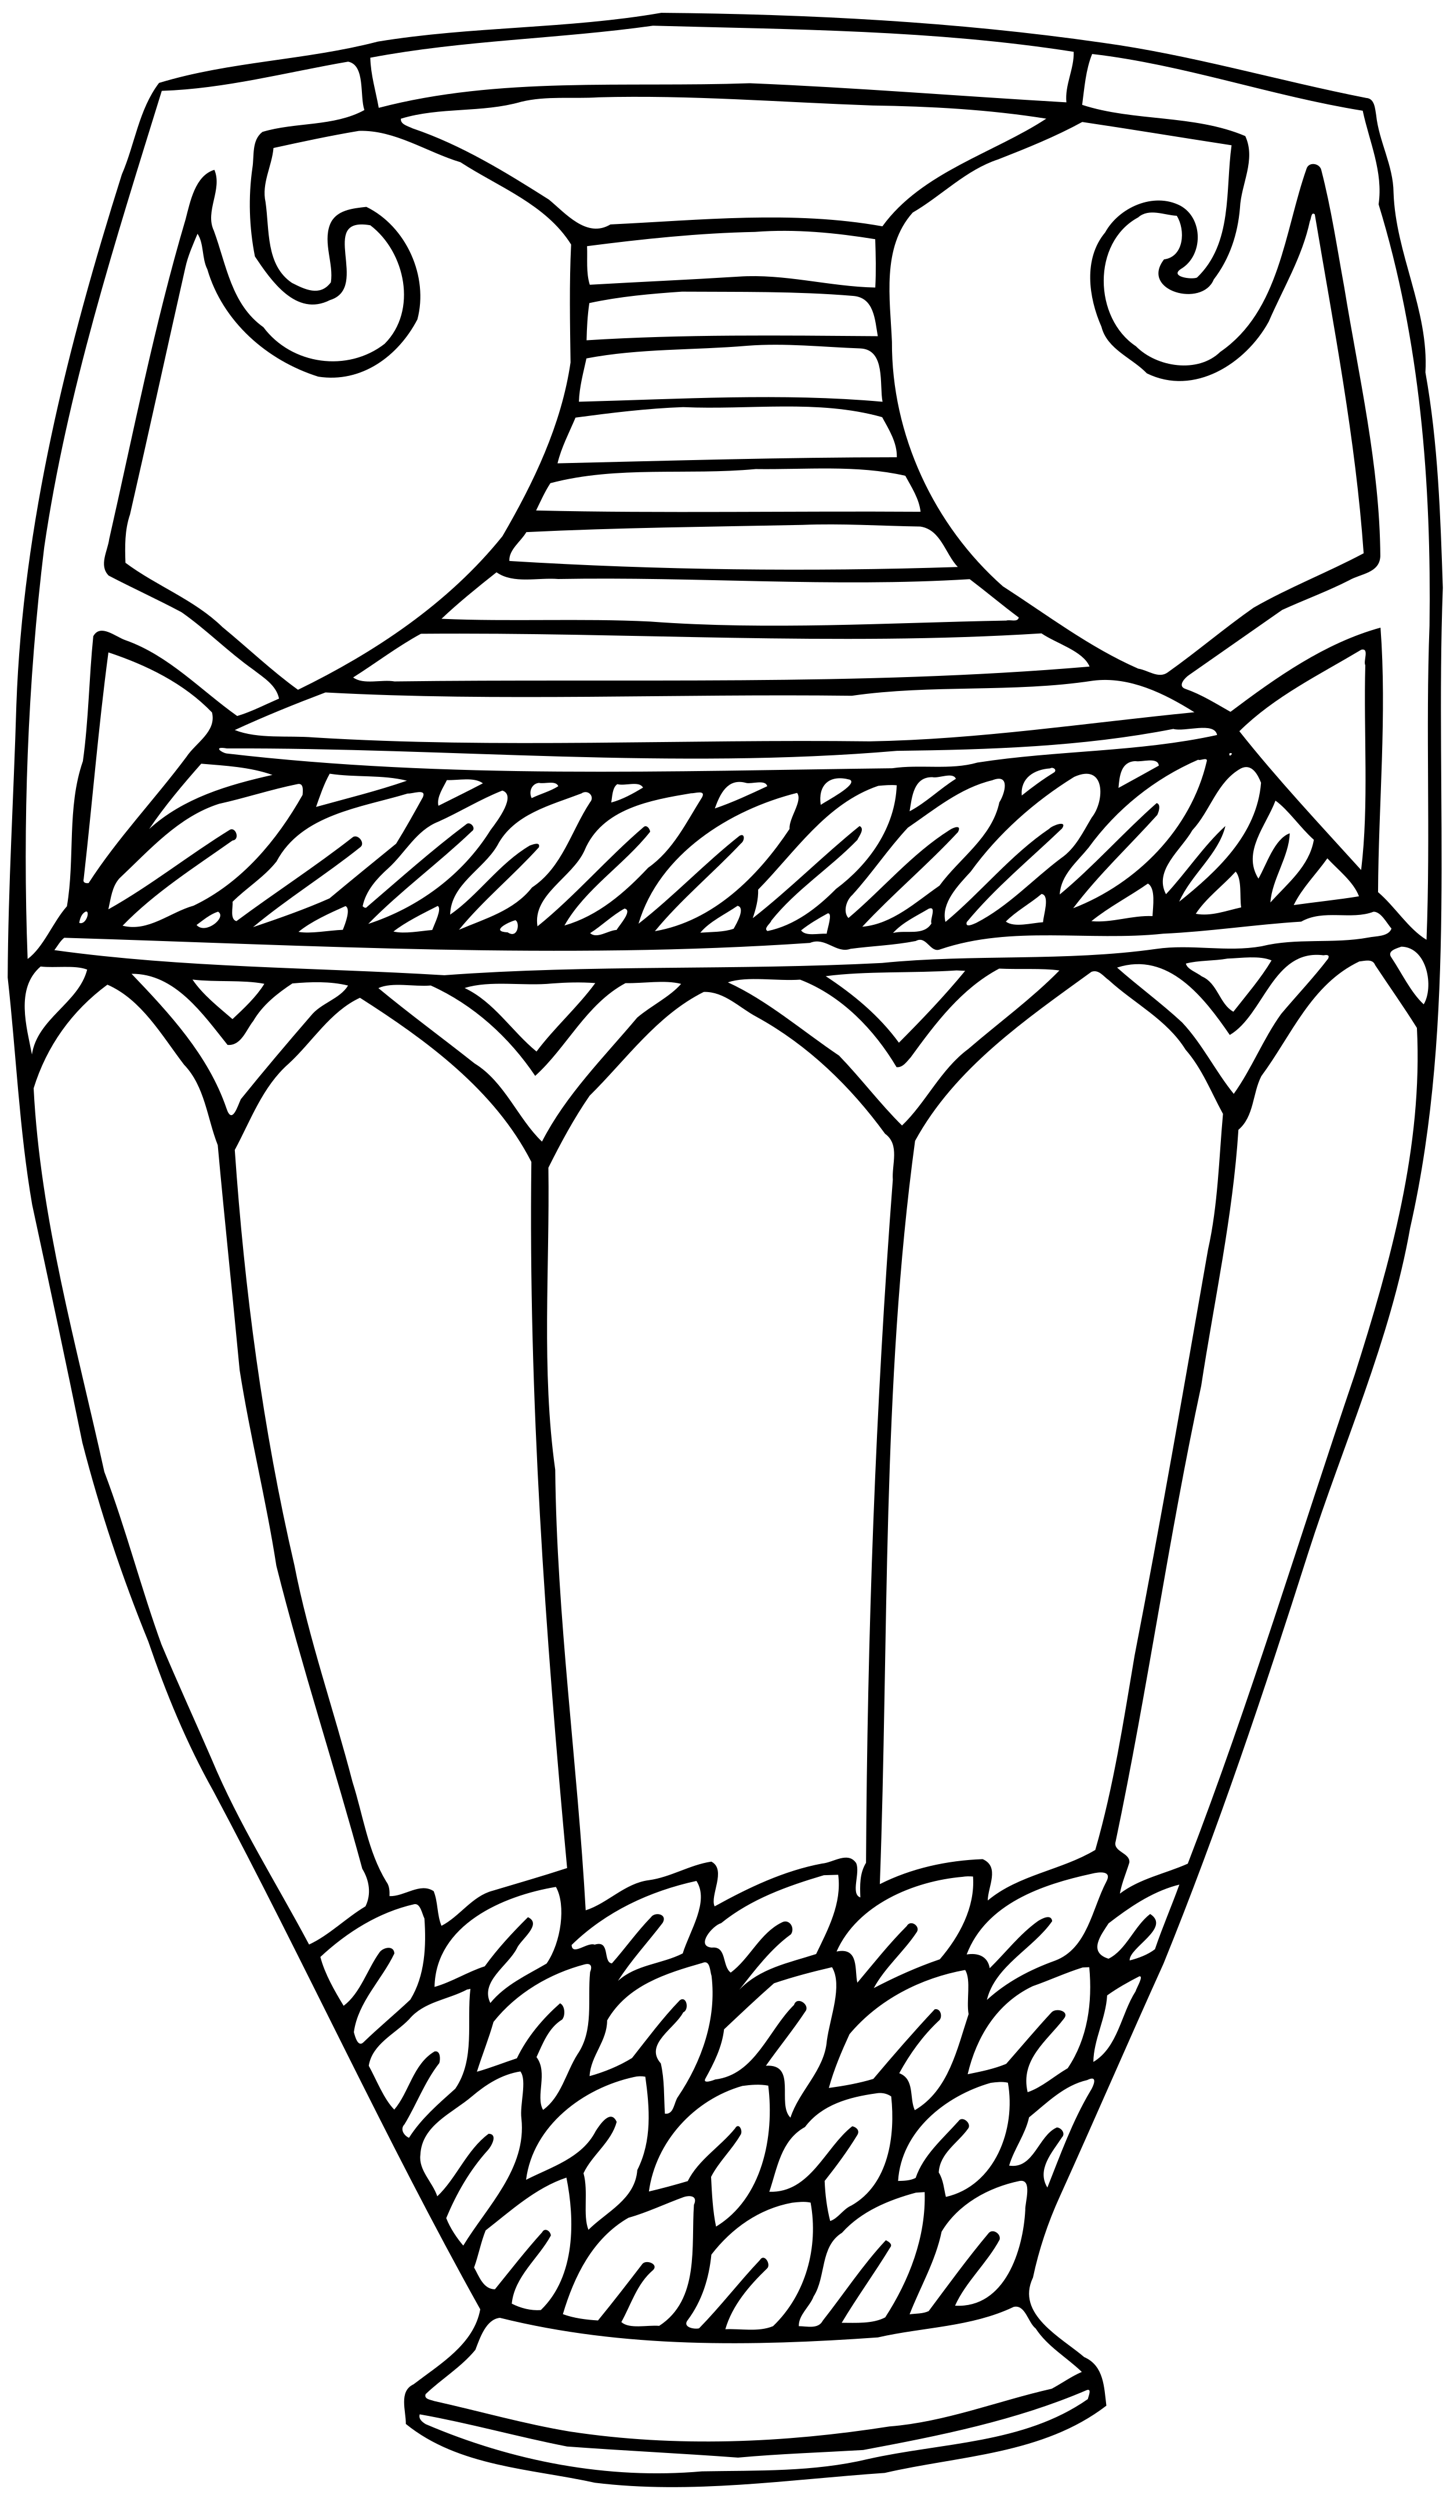 <?xml version="1.0" encoding="UTF-8" standalone="no"?>
<svg xmlns:rdf="http://www.w3.org/1999/02/22-rdf-syntax-ns#" xmlns="http://www.w3.org/2000/svg" height="1710pt" width="992pt" version="1.1" xmlns:cc="http://creativecommons.org/ns#" xmlns:dc="http://purl.org/dc/elements/1.1/" viewBox="0 0 992 1710">
<path d="m452.45 8.76c100.87 0.92 201.55 6.06 301.37 20.4 61.13 8.34 120.45 25.97 180.92 37.85 5.76 0.34 5.98 7.44 6.73 11.61 1.92 18.19 11.71 34.51 11.9 53.02 1.4 42.11 24.25 80.49 21.81 123.03 8.74 48.58 10.25 98.1 11.92 147.33-5.48 145.89 10.23 294.09-22.35 437.74-13.54 76.76-46.08 148.39-69.73 222.26-30.1 94.6-61.65 189-99.03 281-23.95 52.9-46.93 106.2-70.87 159.1-8.14 17.8-14.38 36.5-18.43 55.6-12.04 25.1 19.59 41.1 35.08 54.4 13.54 5.9 13.58 20.7 15.14 33.2-43.64 33.5-100.18 34.1-151.66 46-65.97 4.5-132.2 14.8-198.28 6.7-43.61-9.6-93.22-10.9-129.32-40.2 0.15-8.8-5.06-22.3 5.25-27.1 17.99-13.8 41.28-27.3 45.66-51.3-64.78-116-120.07-237.1-182.57-354.4-18.3-32.6-32.5-67.1-44.55-102.4-18.02-44.2-33.22-89.8-45.09-135.94-11.11-54.31-22.64-108.52-34.34-162.7-8.89-51.39-10.95-103.61-16.75-155.39 0.29-62.12 4.12-124.2 5.93-186.33 4.44-123.8 35.02-245.19 72.15-362.9 8.96-20.68 11.56-44.32 25.46-62.62 48.68-14.83 100.38-15.42 149.68-28.27 64.16-10.55 129.92-8.54 193.97-19.69m-5.73 8.82c-64.23 9.06-129.6 9.78-193.39 21.9 0.27 11.63 3.74 22.89 5.78 34.28 82.32-21.55 169.26-13.81 253.84-16.84 72.27 2.99 144.4 8.91 216.61 13.08-1.19-11.85 5.38-22.89 4.99-34.56-95.23-14.93-191.78-15.23-287.83-17.86m300.46 19.35c-4.4 10.8-5.29 23.25-6.83 34.79 35.29 11.55 76.48 6.45 111.6 21.35 7.47 16.27-2.88 32.7-3.65 49.21-1.49 17.76-7.01 34.68-17.93 48.87-7.88 19.58-50.7 7.81-34.01-13.74 13.68-1.72 14.85-20.01 8.71-29.83-8.49-0.39-19-5.44-26.39 1.1-31.89 17.25-30.49 68.96-1.53 88.14 14.24 14.45 42.44 18.73 57.65 3.87 40.92-28.15 43.89-82.46 59.18-125.67 1.83-4.57 8.89-3.25 9.95 1.2 6.84 26.38 10.8 53.37 15.71 80.15 9.93 61.07 24.28 121.93 24.7 184.01-0.51 11.68-13.54 11.96-21.4 16.53-14.88 7.57-30.61 13.31-45.76 20.24-21.2 14.77-42.41 29.59-63.58 44.42-2.95 1.94-8.28 7.6-2.66 9.57 11 3.81 20.8 10.02 30.88 15.71 31.44-23.64 64.63-47.13 102.64-57.59 4.48 59.77-1.39 121.05-1.68 180.9 11.66 9.92 20.67 25.03 33.15 32.59 2.83-71.58-0.67-143.28 2.05-214.84 1.32-96.8-6.3-195.28-34.83-288.18 3.26-22.12-6.34-42.83-10.86-64-62.32-10.01-122.21-31.5-185.11-38.8m-509.01 5.24c-42.36 7.29-84.36 18.58-127.49 19.97-31.71 102.51-64.84 205.54-80.42 312.11-11.43 93.2-14.85 189.05-11.35 281.63 11-8.15 17.25-25.22 26.88-36.05 5.63-32.69-0.14-67.41 10.92-99.25 3.96-28.3 4.2-57.08 7.11-85.45 4.94-8.96 15.4 0.57 22.26 2.8 29.55 10.51 51.14 33.98 76.2 51.77 9.86-2.94 19.16-7.84 28.63-11.92-1.98-9.34-10.84-14.48-17.78-19.92-17.07-12.07-31.79-27.13-48.89-39.12-16.42-8.76-33.41-16.46-49.89-25.07-6.92-7.01-0.65-16.97 0.36-24.95 16.62-73.12 30.95-146.8 52.27-218.77 3.23-12.36 6.55-29.8 19.69-33.81 5.74 13.42-6.69 28.29-0.38 41.59 8.6 23.38 11.99 50.52 33.92 66.05 19.29 25.85 57.65 31.1 82.93 11.37 22.69-22.73 14.16-62.86-9.79-81.07-36.73-6.4 0.49 42.59-27.64 51.17-23.07 11.73-40.24-13.3-51.31-29.85-3.94-19.98-4.6-40.56-1.69-60.74 1.3-8.25-0.65-18.68 6.83-24.44 22.54-6.81 48.83-3.48 69.76-14.95-3.3-9.59 0.78-30.72-11.13-33.1m171.36 24.39c-17.64 1.16-35.59-1.14-52.94 3.06-26.91 7.76-55.44 3.36-82.29 11.56-0.56 3.92 5.1 5.17 7.96 6.62 33.38 11.29 63.66 29.93 93.25 48.69 11.38 9.33 25.89 26.77 42.12 17.01 61.86-2.93 124.53-9.73 186.06 1.29 26.77-36.98 76.34-50.14 112.11-73.63-39.26-6.25-79.19-8.44-118.93-9.01-62.42-2.19-124.85-7.29-187.34-5.59m330.89 16.87c-18.41 10.05-37.92 17.9-57.45 25.55-22.19 7.28-38.72 24.85-58.55 36.41-21.42 23.96-15.44 59.12-14.2 88.43-0.32 63.3 28.66 125.44 75.84 167.14 30.39 19.6 59.39 41.79 92.69 56.37 6.56 0.94 13.84 7.13 20.12 2.55 20-14.18 38.68-30.19 58.76-44.26 24.3-13.95 50.59-24.07 75.3-37.21-5.48-77.95-20.52-154.9-33.43-231.82-2.55-2.1-2.4 3.11-3.36 4.65-5.2 24.43-18.32 46.02-28.14 68.72-15.77 28.83-51.11 51.27-83.39 35.39-10.28-10.67-27.18-16.38-31.06-31.87-8.88-20.11-12.47-46.57 2.52-64.49 9.47-17.16 33.14-27.72 51.33-18.37 16.02 8.56 15.93 34.33 0.43 43.39-7.75 5.23 7.19 7.39 11.07 5.85 24.6-23.55 19.38-59.85 23.67-90.5-34.03-5.21-68.15-10.9-102.15-15.93m-494.81 6.08c-19.6 3.27-39.1 7.46-58.5 11.71-1.07 12.47-8.27 24.17-5.45 36.94 2.79 19.13 0.09 43.05 18.03 55.29 8.69 4.42 19.24 9.72 26.67-0.35 2.02-12.6-5.38-26.7-0.7-39.28 3.89-10.3 15.68-11.28 24.98-12.34 27.29 13.27 42.73 47.71 34.92 76.98-13.01 24.96-38.06 43.75-67.83 39.14-35.03-11.05-65.39-37.57-75.88-73.43-3.84-7.62-2.22-17.51-6.71-24.3-3.14 7.51-6.52 14.99-8.29 22.98-12.74 56.31-25 112.74-37.9 169.01-3.65 10.65-3.51 21.93-3.11 33.04 21.27 15.88 47.08 25.2 66.32 43.94 17.23 14.17 33.97 30.13 51.72 42.92 52.48-25.52 103.03-59.21 139.86-105.03 21.44-36.83 40.38-76.28 46.6-118.87-0.38-26.87-0.93-53.78 0.39-80.62-17.18-27.44-49.39-39.22-75.7-56.29-23.09-6.95-44.76-22.14-69.42-21.44m270.98 69.1c-38.53 0.78-76.77 4.82-114.96 9.75 0.39 8.76-0.78 17.94 1.87 26.39 33.92-1.98 67.91-3.41 101.86-5.57 31.42-2.15 62.16 6.86 93.46 7.47 0.6-11 0.33-22.05-0.04-33.05-27.08-4.38-54.72-7.11-82.19-4.99m-50.06 40.85c-21.25 1.46-42.5 3.3-63.33 7.82-1.27 8.41-1.7 16.95-1.9 25.45 66.34-4.19 132.79-3.34 199.24-2.8-1.98-11.19-2.43-26.44-16.9-27.55-38.7-3.26-78.15-2.65-117.11-2.92m44.99 36.99c-36.74 3.17-73.96 1.73-110.3 8.67-2.12 9.73-4.86 19.61-5.16 29.64 69.05-1.79 138.74-6.17 207.73 0.02-2.27-11.54 2.32-35.74-15.26-36.49-25.66-0.92-51.3-3.81-77.01-1.84m-44.1 41.98c-24.63 0.87-49.41 3.95-73.67 7.17-4.26 10.05-9.84 20.73-12.31 31.28 77.33-1.8 154.72-4.11 232.11-4.16 0.3-9.93-5.42-19-10.03-27.42-44.08-12.37-90.91-4.78-136.1-6.87m49.59 42.37c-46.65 4.4-94.63-2.46-140.45 9.64-3.85 5.88-6.69 12.38-9.79 18.68 87.47 2.09 175.39 0.26 263.03 0.89-0.95-8.87-6.24-16.91-10.44-24.63-33.51-7.64-68.34-4.09-102.35-4.58m31.87 38.19c-62.85 1.3-125.91 1.84-188.79 4.94-3.55 6.23-12.11 12.02-11.6 19.73 102.15 6.28 204.5 7.48 306.78 4.11-8.65-9.06-11.53-25.57-25.7-27.66-26.86-0.41-53.9-2.21-80.69-1.12m-209.19 32.41c-12.69 9.99-27.01 21.67-37.63 31.8 47.21 2.11 95.28-0.47 142.8 1.9 81.1 6.02 162.42 0.79 243.6-0.68 2.68-0.86 7.64 1.45 8.55-2.09-11.41-8.47-22.27-17.67-33.59-26.24-93.68 5.81-187.68-1.87-281.5-0.09-13.92-1.16-30.6 3.58-42.23-4.6m-51.71 42.05c-16.14 8.79-30.85 20.04-46.37 29.87 7.13 5.26 19.59 1.14 28.31 2.73 158.49-2.16 317.43 3.33 475.49-10.17-4.42-10.66-22.68-15.73-32.91-22.71-141.29 8.95-283.07-0.96-424.52 0.28m643.37 10.88c-28.65 17.16-59.47 32.05-83.45 55.77 25.96 32.8 55.44 64.14 83.31 94.91 5.45-44.93 1.59-93.69 2.85-140.06-1.56-2.71 3-11.9-2.71-10.62m-857.17 1.86c-6.9 51.47-11.05 103.3-16.92 154.91-0.76 2.56 1.23 3.13 3.37 2.86 19.71-30.6 45.18-57.2 66.96-86.37 6.27-9.53 20.7-17.23 17.45-30.34-19.26-19.99-44.78-32.38-70.86-41.06m673.44 19.37c-54.59 8.34-110.17 2.4-164.87 10.29-120.02-1.57-240.24 4.2-360.07-2.28-20.87 7.88-41.77 16.35-62.06 25.71 15.94 6.3 36.43 3.61 53.97 5.06 126.71 7.82 253.55 1.04 380.41 2.69 74.42-1.28 148.16-12.63 222.14-19.91-20.19-12.64-44.46-24.83-69.52-21.56m55.12 32.97c-62.29 12.21-125.84 14.18-189.15 14.99-152.69 13.08-305.62-2.16-458.42-1.66-9.59-1.7-3.92 2.83-0.14 3.45 151.11 17.65 303.6 12 455.4 10.11 19.21-2.84 39.51 1.48 58.24-3.88 54.29-8.48 110.17-7.04 164-18.86-1.84-9.43-22.23-1.88-29.93-4.15m38.42 16.63c-0.92 4 4-0.92 0 0m-21.34 4.39c-30.05 13-55.84 33.72-75.08 60.19-7.86 9.74-18.96 18.54-19.73 32.02 23.05-19.08 43.59-42.5 66.31-62.51 3.05 0.82 1.57 5.77 0.39 8.14-19.14 21.24-40.24 40.92-57.5 63.77 43.56-16.84 80.55-54.15 91.34-100.32 1.1-3.55-5.07-0.16-5.73-1.29m-42.87 1c-10.19 0.27-11.03 10.31-11.75 18.32 9.23-5 18.41-10.15 27.6-15.24-0.62-6.27-12.01-2.18-15.85-3.08m-639.27 1.76c-12.24 13.87-25.12 29.07-35.62 44.68 23.41-21.29 53.96-30.18 84.33-37-15.37-5.47-32.46-6.29-48.71-7.68m580.78 3.2c-10.79 0.73-20.4 6.41-19.44 18.57 7.11-5.7 14.45-11.1 22.26-15.88 2.06-1.76-0.96-3.95-2.82-2.69m130.59-0.02c-16.5 9.11-20.96 29.07-33.29 42.29-7.63 13.46-26.66 27.34-18.06 43.79 13.5-14.4 25.61-32.92 40.66-46.67-4.61 19.25-23.5 33.25-31.62 51.79 25.87-20.73 53.21-46.03 56-81.35-2.24-5.66-6.33-13.36-13.69-9.85m-623.48 3.66c-3.99 7.14-6.61 15.02-9.33 22.72 20.76-5.76 41.8-10.89 62.15-17.93-16.7-4.23-35.46-2.1-52.82-4.79m412.32 2.37c-12.86-0.22-13.99 13.55-15.58 23.34 11.42-6.05 20.7-15.39 31.65-22.22-2.02-4.93-11.74-0.09-16.07-1.12m96.98-0.18c-27.17 16.81-51.87 38.7-70.75 64.77-8.52 9.3-20.58 21.58-17.28 34.41 24.12-20.02 44.69-45.92 71.03-63.74 1.84-2.17 12.69-6.23 8.77-0.21-21.95 21.06-45.76 40.5-65.23 64.06-1.3 4.28 4.75 1.29 6.54 0.51 21.79-11.17 38.54-29.63 57.96-44.21 9.92-6.79 15.01-17.88 21.02-27.85 9.09-11.38 9.49-37.52-12.06-27.74m-429.13 2.17c-2.16 4.61-7.25 11.68-5.78 17.58 10.14-5.13 20.38-10.06 30.42-15.37-6.14-4.54-16.79-1.9-24.64-2.21m275.7-0.26c-14.3-3.89-21.92 3.98-19.94 17.2 3.33-2.38 25.89-14 19.94-17.2m97.38 0.4c-21.92 5.23-39.53 20.01-57.73 32.43-13.54 14.51-24.6 31.32-38.02 46.04-4.11 3.62-6.46 11.58-2.62 15.73 23.35-19.72 43.27-43.79 69.21-60.2 2.75-1.83 8.48-3.91 5.73 1.45-20.82 22.42-44.67 42.39-65.46 64.72 20.65-1.84 36.56-16.87 52.8-28.09 13.77-18.87 35.89-33 40.97-57.01 3.86-6.06 7.7-20.07-4.88-15.07m-310.08 1.78c-4.98 0.51-7.2 6.07-4.99 10.43 5.96-2.92 12.6-4.6 18.2-8.15-1.68-4.25-9.36-1.37-13.21-2.28m141.75 0.04c-12.76-3.63-17.96 7.71-21.44 17.46 12.28-4.18 24.1-9.73 35.85-15.21-1.18-4.92-10.74-1.3-14.41-2.25m-307.16 0.84c-18.04 3.65-35.56 9.49-53.53 13.46-27.8 8.92-47.49 31.58-68.09 50.95-5.15 5.71-5.9 13.93-7.57 21.19 28.73-16.04 55.14-37.19 83.34-54.55 4.01-1.7 6.8 7.02 1.59 7.49-25.79 18.24-53.28 35.63-75.19 58.26 17.65 4.49 32.35-9.16 48.55-13.69 32.87-15.7 57-44.67 74.57-75.75 0.28-3.14 0.85-8.52-3.67-7.36m219.03-0.02c-3.5 2.37-3.43 8.45-4.19 12.58 7.76-2.1 14.88-6.1 21.74-10.2-2.54-4.92-12.57-0.84-17.55-2.38m178.47 1.17c-35.74 12.23-56.82 45.19-82.15 70.97 0.21 6.79-1.55 13.19-3.69 19.55 25.2-19.72 48.09-42.83 73.09-63.04 3.76 1.9-0.32 6.82-1.54 9.52-18.71 19.29-42.03 34.08-58.85 55.19-0.33 1.77-5.65 5.32-2.6 7.12 18.51-3.88 33.84-15.65 46.86-28.82 22.54-16.8 40.52-41.98 41.53-70.89-4.21-0.38-8.48 0.01-12.65 0.4m-257.13 3.22c-15.04 5.92-28.98 14.61-43.75 21.26-15.17 5.92-22.7 21.33-34.2 31.79-7.89 7.09-15.46 15.4-17.65 26.09 0.94 0.79 2.1 1.7 3.06 0.38 22.32-19.09 44.24-38.76 67.75-56.4 2.65-2.55 7.24 2.68 3.88 4.76-22.88 21.82-48.79 40.79-70.87 63.33 34.36-11.28 64.48-33.39 83.71-64.23 5.5-7.21 17.6-23.76 8.07-26.98m-64.72 2.02c-31.94 9.61-72.66 14.22-89.78 46.47-8.51 10.77-20.48 17.98-30.08 27.57 0.35 3.87-1.98 11.86 2.61 13.26 26.37-19.55 54.04-37.39 79.89-57.63 3.68-1.9 8.42 4.49 4.86 7.05-23.8 19.02-50.01 35.23-73.36 54.68 17.59-5.98 35.29-12.12 52.29-19.66 15.09-12.58 30.38-25.02 45.61-37.43 6.42-10.36 12.37-21.1 18.28-31.76 2.75-6.29-7.29-2.19-10.32-2.55m118.72-0.02c-20.91 8.02-46.25 14.05-57.45 35.56-9.63 16.5-31.76 26.52-32.28 47.32 19.08-13.23 33.68-35.1 54.54-47.3 2.23-0.77 7.26-2.8 6.18 1.22-17.56 19.4-38.12 36.22-54.68 56.42 17.65-7.57 37.63-13.07 49.96-28.94 20.67-13.67 26.76-38.59 39.74-58.29 3.42-3.86-1.43-9.13-6.01-5.99m75.04-0.13c-27.42 4.6-60.95 10.35-72.91 39.26-8.37 18.38-35.65 30.15-32.11 51.74 25.42-20.51 47.67-46.61 72.87-68.13 2.06-1.36 4 1.54 4.21 3.42-17.93 22.67-44.33 38.96-58.64 64.15 22.99-6.61 41.23-22.45 57.29-39.54 17.08-11.97 26.08-31.07 36.88-48.19 2.75-5.36-5.19-2.51-7.59-2.71m72.59-0.27c-46.12 11.55-94.36 41.85-108.49 89.48 24.03-18.75 45.13-41.17 69.02-60.08 3.89-2.33 3.75 3.26 1.17 5.09-19.14 20.28-41.55 38.8-58.99 60.1 39.97-6.9 70.55-37.46 92.12-69.93-0.51-7.63 9.22-19.1 5.17-24.66m327.28 5.29c-6.34 16.95-23.1 35.15-11.66 53.35 5.58-9.62 10.9-27.21 21.41-31.01-0.41 15.85-12.21 31.63-13.22 47.33 11.59-12.98 26.61-24.69 29.72-42.9-9.19-8.12-17.51-20.55-26.25-26.77m35.49 39.46c-7.56 10.69-17.28 20.24-23.01 31.98 14.79-2.08 30.86-3.73 44.65-6-3.77-10.01-14.23-17.96-21.64-25.98m-62.7 9.07c-8.84 9.73-20.26 18.1-27.31 28.86 10.34 1.98 20.97-2.16 31.04-4.36-1.12-7.62 0.68-19.08-3.73-24.5m-60.07 8.2c-12.67 8.85-26.64 15.97-38.66 25.71 13.85 1.33 27.78-4.12 41.81-3.46 0.32-6.71 2.28-19.07-3.15-22.25m-72.74 7.08c-7.77 6.58-17.76 12.02-24.44 18.9 5.65 4.32 17.55 0.96 25.45 0.44 0.27-5.03 4.92-18.32-1.01-19.34m-476.21 8.31c-10.87 4.87-23.27 10.38-32.16 17.63 8.28 1.51 20.66-1.05 30.32-1.39 1.83-4.5 5.59-14.48 1.84-16.24m63.1-0.1c-10.21 5.21-22.09 11.02-30.3 17.5 7.75 1.81 18.25-0.38 26.53-1.04 1.7-4.57 6.83-14.59 3.77-16.46m205.12-0.08c-8.53 5.84-19.2 10.77-25.49 18.39 7.57-0.59 15.85-0.29 22.79-2.7 2.21-3.81 8.23-14.42 2.7-15.69m-77.33 1.88c-8.45 4.66-15.41 11.63-23.54 16.82 4.68 4.2 12.56-2.01 18.07-2.18 2.39-3.81 11.2-13.52 5.47-14.64m208.18 0.06c-8.35 4.99-17.94 9.35-24.49 16.66 8.71-2.35 20.89 2.33 26.31-6.58-1.3-2.2 3.82-12.14-1.82-10.08m-576.84 2.03c-2.84 1.36-3.93 4.79-4.39 7.7 4.82 1.78 7.69-8.77 4.39-7.7m90.57 0.02c-5.55 1.81-10.06 5.73-14.7 9.11 6.06 6.93 21.06-5.28 14.7-9.11m790.54 0.04c-15.41 5.95-33.98-1.99-49.52 6.79-31.54 1.95-62.91 6.82-94.5 8.25-50.71 5.41-103.18-5.99-152.4 10.68-6.93 2.94-9.37-9.79-16.75-5.7-14.78 2.93-29.83 3.39-44.71 5.37-9.77 3.51-17.2-8.49-27.68-4.06-169.94 11.59-340.34 1.67-510.22-3.51-2.82 2.29-4.54 5.59-6.73 8.45 88.3 12.25 177.86 11.77 266.8 17.17 99.62-7.43 199.69-3.21 299.4-8.39 62.38-6.27 125.37-0.81 187.55-9.6 23.95-3.49 48.23 2.42 72.11-1.81 23.94-5.93 48.92-1.51 73.13-5.99 4.91-1.05 13.68-0.45 15.78-6.1-3.35-3.84-7.15-11.56-12.26-11.55m-373.42 1.13c-6.32 3.45-12.59 7.14-18.24 11.63 3.06 4.31 11.95 1.93 17.49 2.3 0.52-3.71 4.34-14.43 0.75-13.93m-213.73 4.67c-4.79 1.26-17.53 7.72-5.23 8.32 7.05 4.77 8.57-6.94 5.23-8.32m606.17 18.09c-3.46 1.28-10.13 2.9-6.76 7.53 7.02 10.51 13.29 23.88 22.04 31.93 7.03-11.61 2.6-39.04-15.28-39.46m-53.33 5.91c-34.59-4.4-40.6 40.66-64.06 54.5-17.47-25.48-42.08-57.45-77.11-46.09 13.65 12.12 30.4 24.42 44.5 37.51 13.81 14.71 22.68 33.23 35.32 48.86 12.31-17.17 20.03-37.41 32.41-54.65 10.65-12.67 22.17-24.74 32.2-37.89 1.19-2.82-1.22-2.55-3.26-2.24m-65.65 2.26c-9.36 1.7-19.74 1.09-28.45 3.4 0.91 3.97 7.4 6.03 10.95 8.81 10.77 4.52 12.08 18.96 21.55 24.13 8.95-11.43 18.79-22.84 26.11-35.11-8.41-3.49-20.46-1.57-30.16-1.23m90.22 1.95c-33.04 15.74-46.45 50.58-67.03 78.4-6.11 11.84-4.85 27.55-15.69 36.73-3.76 58.96-16.56 116.8-25.46 175.1-22.2 103.32-36.75 208.12-58.51 311.52-2.17 7.3 9.96 7.7 9.36 14.5-2.17 7.1-5.19 14-6.51 21.3 13.72-10.4 31.01-13.6 46.47-20.5 42.31-109.8 76.36-223.1 114.28-334.7 24.32-76.5 46.6-155.9 42.48-236.89-9.1-14.59-19.12-28.65-28.6-43.01-1.72-4.57-7.25-2.76-10.79-2.45m-902.18 3.46c-17.57 15.12-9.46 41.64-5.94 60.17 3.67-24.61 31.97-35.23 37.78-58.06-8.4-3.29-21.94-0.92-31.84-2.11m655.78 1.43c-25.89 13.76-43.54 37.34-60.47 60.62-2.62 2.82-5.4 7.24-9.74 6.79-15.24-25.67-37.56-48.88-65.97-59.85-15.87 1.13-36.15-2.63-49.42 1.84 26.77 12.19 51 33.24 76.06 50.11 14.88 15.39 27.94 32.81 43.07 47.8 16.19-15.42 26.51-38.45 45.32-52.32 20.7-17.86 43.5-34.47 62.37-53.72-11.92-1.66-27.76-0.6-41.22-1.27m-29.14 1.24c-29.54 1.99-62.16 0.31-89.52 3.94 18.99 12.48 36.53 26.97 50.06 45.5 15.69-15.75 31.22-32.01 45.33-49.16-1.47-0.07-4.4-0.21-5.87-0.28m92.25 0.97c-44.9 32.56-93.41 65.74-120.65 115.63-22.86 168.32-17.9 338.82-24.11 508.32 21.57-10.9 45.97-16.2 70.37-17.1 11.97 5.3 3.54 18.9 3.46 28.3 21.11-17.7 50.48-20.7 73.58-34.6 12.56-43.4 19.35-88.4 26.9-133 17.94-92.3 34.02-185.04 50.25-277.71 6.8-30.45 7.42-61.73 10.21-92.67-8.12-14.88-14.3-31.03-25.6-43.93-12.74-20.52-35.06-31.6-52.48-47.52-3.61-2.46-6.85-7.61-11.93-5.72m-656.69 1.35c25.91 27.07 52.55 55.73 64.95 92.06 3.82 11.58 7.66-1.71 9.81-6.29 15.58-19.29 31.68-38.31 47.93-57.08 6.85-8.67 19.85-11.44 25.44-20.66-12.43-3.01-25.53-2.55-38.11-1.44-10.37 6.88-20.36 14.73-26.74 25.69-4.84 5.95-8.19 17.08-17.58 16.37-16.81-20.92-35.84-48.92-65.7-48.65m41.7 3.94c7.2 10.56 17.74 18.72 27.37 27.06 7.76-7.28 16.4-15.34 21.78-24.16-15.01-2.88-33.03-0.97-49.15-2.9m245.98 2.68c-19.5 1.96-42.24-2.42-59.81 3.1 20.21 9.51 32.26 29.59 49.19 43.44 12.31-16.43 28-30.21 40.2-46.82-9.85-0.72-19.74-0.48-29.58 0.28m50.26-0.25c-26.92 14.44-40.17 43.96-61.79 63.44-17.81-26.46-42.27-48.7-71.46-61.82-11.41 1.01-26.39-2.56-35.82 1.79 20.62 17.13 44.13 34.33 65.82 51.53 20.55 12.58 29.7 37.82 46.11 53.46 16.37-31.94 42.16-57.5 65.15-84.83 9.54-8.11 22.34-14.22 30.04-23.05-11.39-2.9-25.81-0.24-38.05-0.52m-354.45 1.05c-24.33 17.93-41.59 42.13-50.47 70.87 4.58 89.29 29.25 175.45 48.36 262.31 14.68 38.7 24.94 79 39.06 118 11.04 26.3 23 52.3 34.4 78.6 18.4 44.1 44.22 84.6 66.61 126.7 13.54-6.2 25.44-18.3 38.58-26.1 4.18-8.4 2.61-17.9-2.17-25.7-18.77-69.3-41.3-137.6-58.78-207.2-6.97-44.9-18.07-89.01-25.12-133.88-4.83-51.3-10.32-102.58-14.99-153.88-7.28-18.48-8.73-40.1-23.09-55.04-15.28-20.02-28.98-44.42-52.39-54.68m408 4.97c-32.17 16.08-53.06 46.28-78.12 71-10.71 15.53-19.77 32.35-28.19 49.23 1 68.85-4.94 138.05 4.68 206.58 1.03 100.7 15.23 200.8 20.84 301.3 15.01-4.8 26.79-18.5 43.17-20.6 14.95-2 27.95-10.5 42.8-12.7 10.7 5.5-1.27 23.5 2.25 30.6 22.99-12.7 47.33-24.4 73.56-29.3 7.52-0.6 17.6-8.6 23.26-0.3 3 6.8-4.06 21.1 2.87 23.5-0.3-8.3-0.56-16.4 3.88-23.7 0.85-155.9 6.45-311.75 18.33-467.2-0.79-10.35 4.97-23.95-5.31-31.4-23.51-32.27-52.74-60.68-87.94-79.98-11.62-6.14-22.05-17.42-36.08-17.03m-235.23 4c-20.48 9.54-32.55 30.19-48.77 45.09-17.85 15.67-25.92 38.63-36.86 58.99 6.62 95.41 19.1 190.79 40.81 284.13 9.77 50.2 26.92 98.7 39.76 148.2 7.28 22.8 10.42 47.2 23.03 68 2.24 2.9 2.37 6.5 2.26 10 10.17 0.4 20.86-9.6 30.21-3.4 3.03 7.5 2.2 16.1 5.34 23.7 12.6-6.5 20.93-20.3 35.04-24 16.98-5.1 34.13-10 50.91-15.5-14.87-160.6-26.54-321.63-24.45-482.93-25.06-49.2-72.06-83.45-117.28-112.28m500.51 599.11c-33.62 7.3-72.16 20.4-85.43 55.2 7.39-1.2 14.36 0.9 15.78 9.4 10.91-10.7 20.4-23.2 32.93-32.2 2.53-1.6 9.1-5.3 9.8 0-12.95 18.7-38.96 30.4-44.68 53.9 13.46-12.3 29.48-20.7 46.71-26.9 22.11-8.4 25.25-35.4 35.02-54 4.11-7.6-4.6-6.8-10.13-5.4m-183.14 1c-24.9 7.4-49.78 16.2-70.3 32.8-5.9 1.6-17.65 15.7-6.39 16.7 10.48-1.2 6.93 12.7 13 17.1 13.09-9.8 19.97-27 34.93-34.3 4.99-2.8 9.29 3.6 6.27 8.1-13.96 10.1-24.74 24.6-35.3 37.9 14.01-14.7 33.91-18.4 52.51-24.4 8.11-16.8 17.68-34.6 15.1-54.2-2.46 0.1-7.37 0.2-9.82 0.3m94.86 1.1c-33.46 2.9-72 19.1-86.16 51.1 15.76-3.3 12.19 13.2 14.23 21.3 11.01-13.1 21.67-26.6 33.76-38.7 2.6-4.7 9.31-0.1 7.02 3.9-8.86 13.5-21.86 24.3-29.55 38.5 14.58-7.6 29.6-14.4 45.18-19.7 13.28-15.5 24.25-35.5 22.72-56.6-2.41-0.2-4.81-0.2-7.2 0.2m-182.02 2.8c-32.03 7-62.03 21-85.39 43.8 0.38 7.8 10.79-2.2 15.76-0.2 11-3.5 5.41 12.1 11.79 12.8 9.13-10.3 17.13-21.7 26.77-31.6 2.65-3.9 11.54-2.2 7.95 3.9-10.08 13.2-21.62 25.6-30.57 39.7 12.36-11.3 29.94-11.5 44.3-18.8 4.88-15.6 18.41-35.6 9.39-49.6m328.12 3.1c-17.3 4.9-32.12 15.1-46.15 25.9-4.99 7.7-14.45 19.7-0.05 24.2 12.05-5.9 17.56-22.2 28.49-30.6 14.56 9.5-14.62 23-14.03 31.8 6.08-1.6 12.41-3.9 17.31-7.7 5.05-14.9 11.36-29.4 16.7-44.2-0.57 0.2-1.7 0.5-2.27 0.6m-424.26 1c-36.13 6-82.19 25.8-83.04 68.4 11.9-3.4 22.59-10.3 34.36-14.1 8.74-12.1 18.97-23.1 29.56-33.6 10.16 4.8-5.3 15.6-7.62 21.4-6.24 12-25.28 22.6-18.12 37.3 10.24-12.5 24.89-19 38.49-27 10.03-14.5 13.4-40.1 6.37-52.4m-96.84 11.8c-24.48 5.5-46.26 19.3-64.3 36.1 2.99 11.6 9.94 23.6 15.91 33.4 11.52-8.6 16.24-25.2 24.8-36.9 2.63-3.1 9.56-4.6 9.92 1.1-8.65 18.1-24.89 33.2-27.72 53.8 0.74 2.8 2.77 10.8 6.62 6.9 10.34-10 21.48-19.2 32-29.1 10.11-16.4 10.95-36.8 9.65-55.5-1.64-3.3-2.75-10.5-6.88-9.8m197.02 40.2c-24.88 7.1-51.32 15.3-65.14 39.3 0.01 14.3-11.26 24.1-12.01 38.1 10.09-2.8 20.15-6.9 29.07-12.4 10.59-13.4 20.77-27.2 32.67-39.5 4.67-3.4 6.64 6.5 2.31 8.3-5.63 10.9-26.9 21.8-15.32 34.9 2.62 11.2 2.06 22.9 2.8 34.4 6.36 0.7 6.11-7.8 9.03-11.7 16.23-24.1 26.47-53.3 22.87-82.6-1.1-2.9-0.8-11.3-6.28-8.8m-80.26 0.9c-24.09 6.3-46.96 19.7-62.61 39.4-3.26 11.6-7.79 22.7-11.35 34.1 9.23-2.6 18.24-6.2 27.34-9.2 6.96-14.5 17.63-27.1 29.52-37.6 3.39 1.5 3.82 8.3 1.45 11.1-9.32 5.7-13.17 16.3-17.55 25.7 8.11 10.6-0.89 26.7 4.5 36.1 12.41-9 15.6-25.4 23.46-37.9 11.47-16.6 6.81-37.5 8.71-56.3 1.82-4.6 0.02-6.2-3.47-5.4m168.99 2c-13.35 3.1-26.75 6.6-39.71 11-11.62 10.2-22.9 20.9-34.16 31.5-1.41 12.2-6.93 23.1-12.78 33.7-2.12 4 5.9 1 6.7 0.6 27.34-3.3 36.41-33.8 53.95-51 2.04-6.5 11.46 0.1 7.64 4.6-8.41 12.7-18.15 24.6-26.88 37 21.64-1.4 7.25 26.2 16.8 35.5 5.86-18.3 23.27-32.3 24.89-52.6 2.22-16.2 10.96-37.7 3.55-50.3m171.43 0.2c-11.58 3.6-22.73 8.8-34.21 12.8-24.51 11.7-38.42 34.7-44.42 60.2 8.9-1.8 17.99-3.6 26.36-7.1 10.38-11.8 20.48-23.9 31.18-35.4 3.32-3.1 12.56-0.5 8.22 4.6-11.67 15.2-29.99 27.9-24.74 50.2 9.84-3.4 18.26-11.1 27.41-16.4 13.69-20.3 17.02-45 14.75-69.1l-4.55 0.2m-80.34 1.7c-30.1 5.4-59.28 20.2-79.14 43.9-5.47 11.9-10.69 24.2-14.13 36.8 10.27-1.4 20.51-3.2 30.43-6.2 13.66-16.2 27.56-32.2 41.98-47.6 4.2-1 5.77 5.6 2.74 7.9-10.97 10.3-19.78 22.6-26.99 35.8 10.76 4.1 6.77 16.8 10.63 25.3 23.23-13.6 28.99-42.1 36.82-65.7-1.69-9.2 1.87-23.3-2.34-30.2m119.21 4.3c-7.61 3.9-15.15 8.1-22.1 13.1-0.81 15.5-9.27 30.4-9.42 45.5 16.9-10.2 18.84-32.6 28.88-48.3 0.78-2.6 5.67-10.6 2.64-10.3m-460.04 9.1c-13.18 7-29.46 8.2-39.57 20.3-9.59 10-25.22 16.8-27.64 31.8 5.42 9.9 10.33 22.8 17.46 30 10.24-12 12.84-31.1 27.59-39.8 4.17-0.8 4 5.6 3.2 8-9.96 12.7-15.47 28.1-23.77 41.8-3.31 3.4-0.42 7.7 3.03 9.3 8.37-13.2 20.21-23.3 31.69-33.6 13.75-20.1 7.67-45.7 10.35-68.3-0.59 0.1-1.75 0.4-2.34 0.5m36.53 56c-12.79 2-23.53 8.9-33.21 17.1-13.36 11.4-34.32 19.7-35.21 39.9-1.37 10.6 8.38 18.7 11.55 28.4 13.11-12.4 20.21-31.8 35.16-42.8 6.55 0.2 1.93 8.6-0.61 11.3-12.3 13.6-21.42 29.6-28.42 46.4 2.64 6.8 7.35 13.8 11.66 18.8 16.24-26.7 43.56-52.7 39.77-87-1.23-9.4 4.02-25.9-0.69-32.1m77.75 3.8c-34.64 7.5-69.14 33.2-73.87 70.3 17.27-8.8 38.14-14.8 47.62-33.3 3-4.7 10.32-15.4 14.37-6.3-3.63 13.7-16.81 22.6-22.69 35.1 3.53 12.6-0.64 28.5 3.37 38.7 12.65-12.5 31.95-20.9 33.44-40.9 10.1-20 8.52-42.2 5.47-63.8-2.51-0.5-5.25-0.4-7.71 0.2m309.99 2.1c-15.82 3.6-27.64 15.7-39.75 25.5-2.59 11.8-10.27 21.6-13.62 33 16.98 2.6 19.88-20.5 32.63-26.1 3.03 0.1 6.1 4.1 3.56 6.7-6.65 10.2-17.61 22-10.03 34.4 8.88-22.4 17.08-45.3 29.46-66.1 1.85-2.8 5.76-11.4-2.25-7.4m-65.98 1.9c-31.07 8.9-61.2 33-63.37 67.1 4.04-0.1 8.35-0.2 12.03-2.1 5.31-15.6 18.56-26.8 29.27-38.8 2.67-4.2 9.55 1.8 6.45 5.3-7 9.7-19.19 16.6-19.93 29.8 3.23 5.1 3.56 11.4 4.89 16.7 33.47-7.6 48.15-46.4 42.42-78.1-3.84-0.9-7.92-0.4-11.76 0.1m-169.92 2.1c-32.93 9.4-59.25 38-63.92 72.2 8.91-2.1 17.8-4.5 26.57-7.1 7.32-14.6 22.15-23.5 32.33-36 2.68-4.7 5.71 1.9 3.75 4.4-5.87 10.1-14.76 18.3-20.12 28.7 0.54 11.1 1.21 23.7 3.41 34 31.52-19.2 40.06-61.4 35.71-96.4-5.83-1.1-11.9-0.6-17.73 0.2m91.49 5.1c-18.14 2.5-37.1 7.6-48.62 23-16.51 9.1-18.94 28.1-24.42 44.3 28.11 0.9 38.18-30.3 56.72-44.8 2.58 0.4 5.49 2.8 3.47 6-6.69 11-14.36 21.3-22.33 31.4 0.36 9.1 1.51 18.5 3.79 27.4 5.58-1.9 8.88-8.2 14.49-10.6 25.66-14.5 30.14-48 27.26-74.6-2.95-2.1-6.8-2.8-10.36-2.1m-211.84 57.6c-21.19 7.1-37.92 22.6-55.26 36.1-3.3 8.2-4.89 17.1-7.91 25.4 3.36 5.9 6.23 14.8 14.25 14.9 10.62-13.1 21.01-26.5 32.3-39 1.91-3.6 5.78-0.7 5.98 2.2-8.54 15.7-24.88 28-26.75 46.6 6.09 3.1 13.03 4.9 19.87 4.4 23.97-23.1 23.3-62 17.52-90.6m310 2.3c-21.3 4.4-42.15 15.9-53.33 34.7-4.15 20.1-14.56 37.7-21.89 56.5 4.33-0.6 9.05-0.3 13.06-2.2 13.44-18 26.63-36.2 41.07-53.4 2.79-3.2 8.53 0.5 7.46 4.5-8.48 15.9-23.33 29.1-30.49 45.2 34.23 1.9 46.62-38 48.04-65.5-0.3-4.8 5.25-21.4-3.92-19.8m-70.93 8c-18.51 5-37.45 12.8-50.5 27.4-15.26 9.5-10.79 30-19.47 43.6-2.59 6.9-10.34 12.6-10.12 20.3 5.58 0 13.3 2.3 16.43-3.8 14.41-18.3 27.24-38 43.14-55 1.8 1 4.89 2.7 2.94 5-10.6 17.4-22.69 34-33.16 51.5 9.72 0 21.22 0.8 29.77-3.7 16.39-25.3 28-55.1 26.98-85.7-1.5 0.1-4.51 0.3-6.01 0.4m-158.81 3c-12.65 4.6-24.89 10.5-37.88 14.2-24.44 14.1-37.09 40-44.8 65.9 7.64 2.8 15.92 3.8 24.02 4.3 10.41-12.7 20.42-25.7 30.41-38.7 2.73-3.2 11.39 0.3 7.21 4.3-10.98 9.3-14.91 23.4-21.65 35.5 5.52 5 17.76 1.9 25.89 2.6 27.78-18 21.8-54.6 23.78-82.8 2.89-6.4-3.17-6.6-6.98-5.3m74.06 3.9c-22.47 4.1-41.42 17.6-55.16 35.5-1.61 16.1-6.33 31.5-16.06 44.6-4.13 5 4.22 6.6 7.63 5.8 14.62-14.9 27.33-31.6 41.63-46.7 3.05-5.1 8.02 3.3 4.75 5.9-12.02 11.6-23.66 25.1-28.39 41.4 10.71-0.5 22.51 2.1 32.64-2.1 22.44-21.5 31.25-54.1 25.69-84.5-4.19-0.9-8.55-0.4-12.73 0.1m151.72 71.2c-29.08 13.9-61.95 13.8-92.95 20.9-86.16 6.1-174.24 7.6-258.61-13.4-9.43 1-13.55 13.5-16.77 21.9-9.66 11.8-23.1 19.8-34.04 30.3-1.27 3.5 3.5 3.8 5.78 4.7 31.03 6.9 61.66 15.7 93.02 20.9 72.4 11 146.34 7.8 218.51-3.5 38.16-3 73.99-17.4 111.05-25.8 6.91-3.7 13.32-8.4 20.58-11.5-10.41-10-23.54-17.4-31.57-29.7-5.29-4.1-7.04-16.5-15-14.8m50.02 56.9c-48.6 20.9-101.15 31.3-153.03 41-28.54 1.7-57.13 2.6-85.64 5.2-38.98-2.9-78.03-4.7-116.98-7.6-33.74-6.6-66.93-16-100.78-22-0.94 3.2 1.68 5.2 4.05 6.7 59.27 25.4 124.62 38 189.02 32.3 37.93-0.7 76.41 0.5 113.58-8.4 50.66-11.4 106.52-10.3 150.41-41 0.42-1.9 2.93-7.4-0.63-6.2z"/>
</svg>

